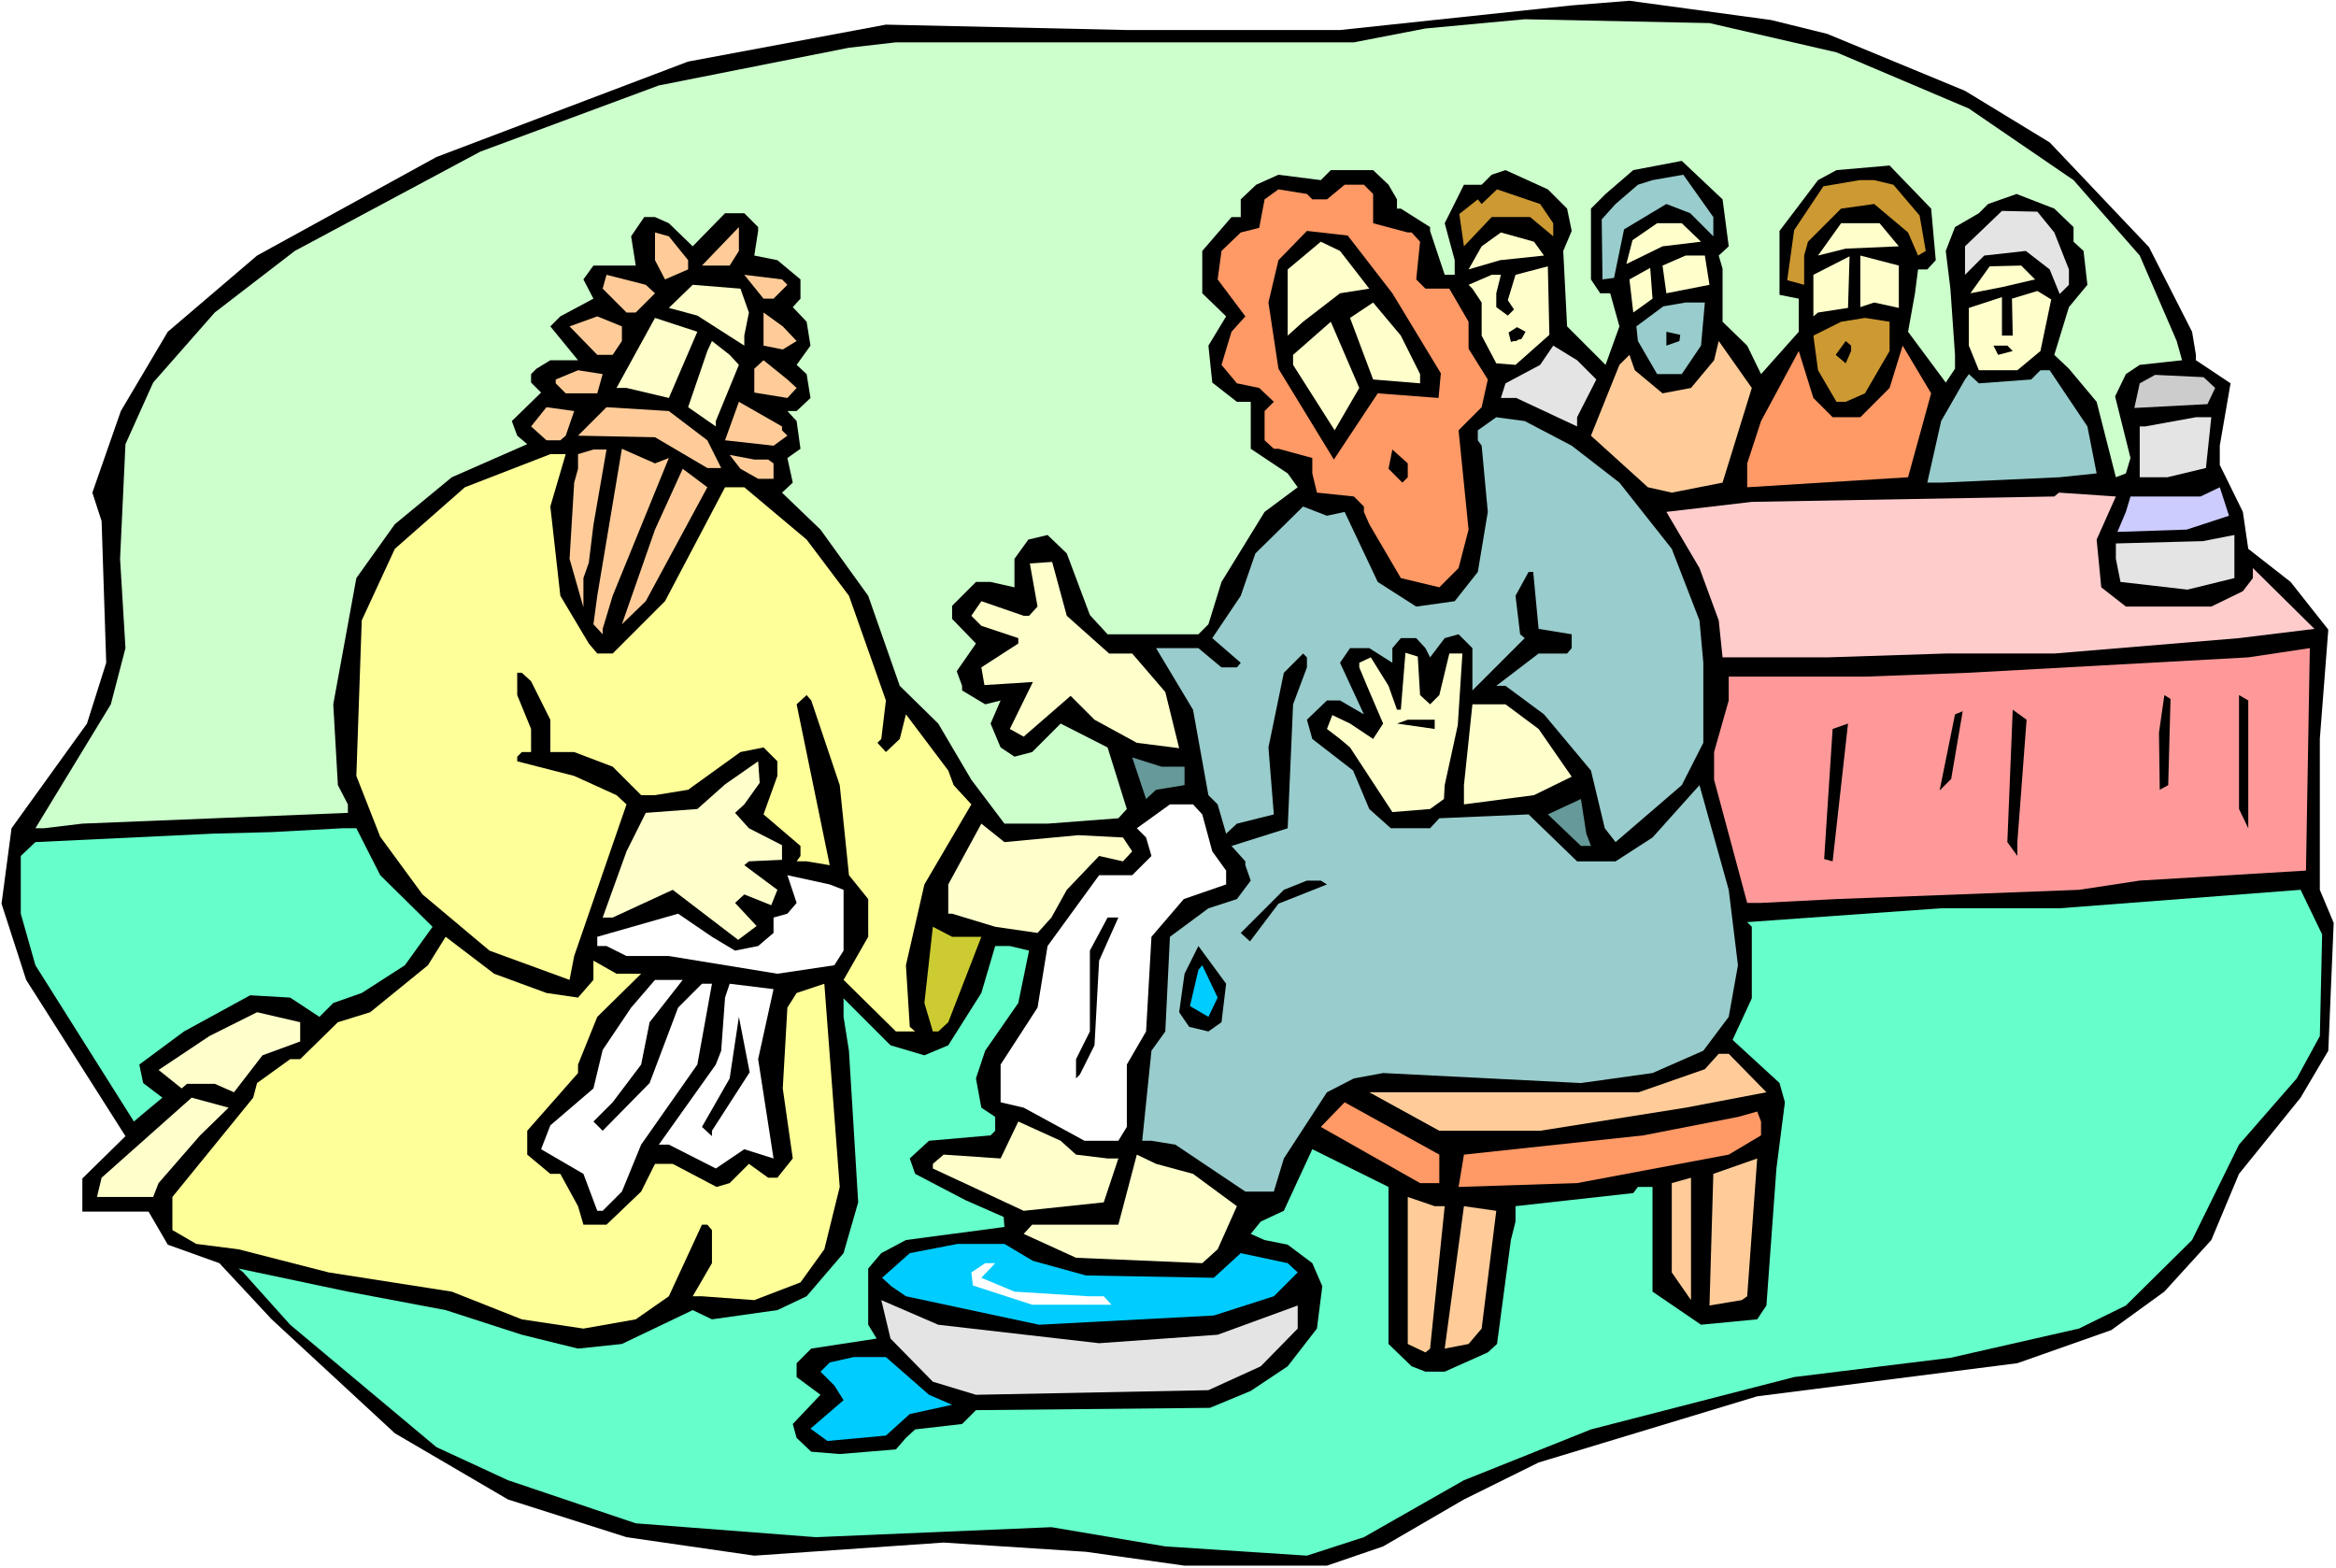 <?xml version="1.0" encoding="UTF-8" standalone="no"?>
<svg
   version="1.0"
   width="129.766mm"
   height="87.098mm"
   id="svg100"
   sodipodi:docname="Jesus Washing Feet 2.wmf"
   xmlns:inkscape="http://www.inkscape.org/namespaces/inkscape"
   xmlns:sodipodi="http://sodipodi.sourceforge.net/DTD/sodipodi-0.dtd"
   xmlns="http://www.w3.org/2000/svg"
   xmlns:svg="http://www.w3.org/2000/svg">
  <rect width="100%" height="100%" fill="#333333" stroke="none"/>
  <sodipodi:namedview
     id="namedview100"
     pagecolor="#ffffff"
     bordercolor="#000000"
     borderopacity="0.25"
     inkscape:showpageshadow="2"
     inkscape:pageopacity="0.0"
     inkscape:pagecheckerboard="0"
     inkscape:deskcolor="#d1d1d1"
     inkscape:document-units="mm" />
  <defs
     id="defs1">
    <pattern
       id="WMFhbasepattern"
       patternUnits="userSpaceOnUse"
       width="6"
       height="6"
       x="0"
       y="0" />
  </defs>
  <path
     style="fill:#ffffff;fill-opacity:1;fill-rule:evenodd;stroke:none"
     d="M 0,329.188 H 490.455 V 0 H 0 Z"
     id="path1" />
  <path
     style="fill:#000000;fill-opacity:1;fill-rule:evenodd;stroke:none"
     d="m 383.638,7.111 28.926,11.959 17.776,10.827 20.846,21.978 9.05,17.776 0.808,4.848 v 1.131 l 7.272,4.848 -2.262,13.09 v 4.04 l 4.848,9.858 1.131,7.757 8.888,6.949 7.918,10.019 -1.778,22.948 v 31.674 l 2.909,6.949 -1.131,26.826 -5.818,9.858 -12.928,15.999 -5.818,13.898 -9.858,10.827 -11.15,8.08 -19.715,6.949 -54.621,6.949 -45.894,13.898 -15.675,7.757 -16.968,9.858 -11.797,4.04 h -29.896 l -20.685,-2.909 -29.896,-1.939 -39.754,2.747 -26.826,-3.878 -24.886,-7.919 L 82.901,300.907 57.045,276.99 46.056,265.193 35.229,261.314 31.189,254.365 H 17.291 v -6.949 L 26.341,238.528 5.494,205.722 0.323,189.724 2.424,173.886 18.261,151.908 22.301,139.141 21.331,109.406 19.392,103.427 25.371,86.297 35.229,69.651 53.974,53.653 91.627,32.967 144.47,12.928 186.001,5.171 236.582,6.303 h 44.763 l 48.642,-5.171 12.12,-0.97 29.734,4.04 z"
     id="path2" />
  <path
     style="fill:#ccffcc;fill-opacity:1;fill-rule:evenodd;stroke:none"
     d="m 385.577,10.989 27.795,11.797 21.978,15.029 13.898,15.837 7.757,17.938 1.131,4.04 -8.888,0.97 -2.909,1.939 -2.262,4.687 3.232,12.928 -0.97,3.232 -2.101,0.808 -4.04,-15.837 -5.818,-6.949 -3.07,-2.909 3.07,-10.019 3.878,-4.687 -0.808,-7.111 -2.101,-1.939 v -3.07 l -4.04,-3.879 -7.918,-3.07 -5.979,2.101 -1.939,1.939 -5.01,2.909 -1.939,5.01 0.97,7.919 0.97,13.898 v 2.909 l -1.939,2.909 -7.918,-10.666 1.454,-8.08 0.646,-5.01 h 1.939 l 1.778,-1.939 -0.97,-10.827 -8.726,-9.05 -11.15,0.97 -3.878,2.101 -8.08,10.666 v 13.413 l 4.04,0.808 v 6.949 l -7.918,8.888 -2.909,-5.979 -5.171,-5.01 V 56.4 l -0.808,-2.747 2.101,-1.939 -1.293,-9.858 -8.565,-8.08 -10.181,1.939 -5.818,5.01 -3.07,3.07 V 58.662 l 1.939,2.909 h 2.101 l 1.939,6.949 -2.909,8.08 -8.08,-8.08 -0.808,-15.837 1.778,-4.202 -0.97,-4.687 -4.04,-4.04 -8.888,-4.04 -2.909,0.97 -2.101,2.101 h -3.717 l -4.04,8.08 2.101,7.757 v 3.07 h -2.101 l -3.07,-9.211 v -0.808 l -6.141,-3.879 h -0.808 v -1.939 l -1.778,-3.07 -3.232,-3.07 h -8.888 l -2.101,2.101 -8.888,-1.131 -4.686,2.101 -3.232,3.07 v 3.717 h -1.939 l -6.141,7.111 v 8.888 l 5.01,4.848 -3.717,6.141 0.808,7.757 5.171,4.04 h 2.909 v 9.858 l 7.757,5.171 2.101,2.909 -6.949,5.171 -9.05,14.706 -2.747,8.888 -2.101,2.101 h -19.069 l -3.717,-4.04 -4.848,-12.928 -4.04,-3.878 -4.04,0.97 -2.909,4.04 v 5.979 l -5.01,-1.131 h -3.07 l -5.01,5.01 v 2.747 l 5.01,5.171 -4.04,5.818 1.131,3.07 v 0.97 l 4.848,2.909 3.232,-0.808 -2.101,4.848 2.101,5.01 2.909,1.939 3.717,-0.97 5.979,-5.979 9.858,5.01 4.04,12.928 -1.778,1.939 -14.867,1.131 h -9.05 l -6.949,-9.211 -6.949,-11.797 -8.08,-7.919 -6.626,-18.908 -10.019,-13.898 -8.08,-7.757 2.262,-2.101 -1.131,-5.171 2.747,-1.939 -0.808,-5.818 -1.939,-2.101 h 1.939 l 2.909,-2.747 -0.808,-5.01 -2.101,-1.939 2.909,-4.04 -0.808,-5.01 -2.909,-3.07 1.616,-1.778 V 58.662 l -4.848,-4.04 -4.848,-0.97 0.808,-5.171 v -0.808 l -2.909,-2.909 h -4.04 l -6.787,6.949 -5.01,-4.848 -2.909,-1.293 h -2.262 l -2.747,4.04 0.97,6.141 h -8.888 l -2.101,2.909 2.101,4.04 -6.949,3.717 -2.101,2.101 5.818,7.111 h -5.818 l -2.909,1.778 -1.131,1.131 v 1.778 l 2.101,2.101 -6.141,5.979 1.131,3.07 2.101,1.778 -15.837,6.949 -11.958,9.858 -8.08,11.312 -4.848,26.503 0.97,16.968 2.101,4.04 v 1.778 l -55.752,2.262 -8.08,0.97 H 7.434 L 23.27,147.868 26.341,136.071 25.21,117.325 26.341,93.246 32.158,80.317 45.086,65.611 61.893,52.683 100.838,31.836 138.329,17.938 178.245,10.019 188.102,8.888 h 96.152 l 15.029,-2.909 20.846,-1.939 38.784,0.808 z"
     id="path3" />
  <path
     style="fill:#99cccc;fill-opacity:1;fill-rule:evenodd;stroke:none"
     d="m 359.721,45.572 v 4.04 l -4.848,-4.848 -5.01,-1.939 -8.888,5.333 -2.101,10.181 -2.424,0.323 -0.162,-12.605 2.909,-3.232 4.686,-4.04 3.07,-0.97 6.464,-1.131 z"
     id="path4" />
  <path
     style="fill:#cc9932;fill-opacity:1;fill-rule:evenodd;stroke:none"
     d="m 403.03,45.249 1.293,7.434 -1.616,0.97 -2.101,-4.848 -7.11,-5.979 -6.949,0.97 -6.949,6.949 -0.808,2.909 v 6.141 l -3.555,-0.97 1.454,-10.504 6.141,-9.211 7.595,-1.293 h 3.07 l 4.04,0.97 z"
     id="path5" />
  <path
     style="fill:#ff9966;fill-opacity:1;fill-rule:evenodd;stroke:none"
     d="m 288.294,40.724 v 6.141 l 7.272,1.939 h 0.808 l 1.778,1.939 -0.808,7.919 1.939,1.939 h 5.01 l 4.04,6.949 v 5.656 l 4.04,6.464 -1.293,5.818 -4.848,4.848 2.101,20.847 -2.101,8.08 -4.04,4.04 -8.08,-1.939 -6.626,-11.312 -1.131,-2.586 v -1.131 l -2.101,-2.101 -7.757,-0.808 -0.97,-4.04 v -3.232 l -7.11,-1.939 h -0.97 l -1.939,-1.778 v -6.141 l 1.939,-1.939 -3.07,-2.909 -4.686,-0.97 -3.232,-3.879 2.101,-6.949 2.909,-3.232 -5.818,-7.757 0.808,-5.979 4.04,-3.879 3.878,-0.97 1.131,-5.979 2.909,-2.101 5.979,0.97 1.131,1.131 h 3.07 l 3.717,-3.07 h 4.04 z"
     id="path6" />
  <path
     style="fill:#cc9932;fill-opacity:1;fill-rule:evenodd;stroke:none"
     d="m 326.108,46.865 v 2.747 l -4.848,-4.04 h -8.08 l -5.818,6.141 -0.97,-6.787 3.878,-3.07 0.808,0.97 3.232,-3.07 9.05,3.07 z"
     id="path7" />
  <path
     style="fill:#e4e4e4;fill-opacity:1;fill-rule:evenodd;stroke:none"
     d="m 431.31,48.805 3.07,7.757 v 3.232 l -1.939,1.939 -2.101,-5.171 -5.01,-3.879 -8.726,0.97 -4.04,4.04 v -5.979 l 7.757,-7.434 7.434,0.162 z"
     id="path8" />
  <path
     style="fill:#ffffcc;fill-opacity:1;fill-rule:evenodd;stroke:none"
     d="m 357.136,50.744 -8.08,0.97 -7.595,3.717 1.293,-5.01 5.171,-3.555 h 5.171 z"
     id="path9" />
  <path
     style="fill:#ffffcc;fill-opacity:1;fill-rule:evenodd;stroke:none"
     d="m 398.667,51.713 -11.15,0.485 -5.818,1.454 4.848,-6.787 h 8.08 z"
     id="path10" />
  <path
     style="fill:#ffcc99;fill-opacity:1;fill-rule:evenodd;stroke:none"
     d="m 153.197,55.754 h -5.818 l 7.757,-8.08 v 5.01 z"
     id="path11" />
  <path
     style="fill:#ffcc99;fill-opacity:1;fill-rule:evenodd;stroke:none"
     d="m 144.47,54.622 v 1.939 l -4.848,2.101 -2.101,-4.04 v -5.818 l 2.909,0.808 z"
     id="path12" />
  <path
     style="fill:#000000;fill-opacity:1;fill-rule:evenodd;stroke:none"
     d="m 292.334,61.571 10.181,16.807 -0.485,5.171 -12.766,-0.97 -9.211,13.898 -11.635,-19.069 -2.101,-13.898 2.101,-8.888 5.979,-6.141 8.565,0.97 z"
     id="path13" />
  <path
     style="fill:#ffffcc;fill-opacity:1;fill-rule:evenodd;stroke:none"
     d="m 324.169,53.653 -9.211,0.97 -6.626,1.939 2.747,-4.848 4.04,-2.909 6.949,1.939 z"
     id="path14" />
  <path
     style="fill:#ffffcc;fill-opacity:1;fill-rule:evenodd;stroke:none"
     d="m 287.486,60.602 -6.141,0.97 -7.757,5.979 -3.232,2.909 V 56.562 l 6.949,-5.818 4.04,1.939 z"
     id="path15" />
  <path
     style="fill:#ffffcc;fill-opacity:1;fill-rule:evenodd;stroke:none"
     d="m 358.913,59.794 -9.05,1.778 -0.808,-5.818 4.848,-2.101 h 4.04 z"
     id="path16" />
  <path
     style="fill:#ffffcc;fill-opacity:1;fill-rule:evenodd;stroke:none"
     d="m 398.667,64.642 -5.171,-1.131 -2.909,0.97 V 53.653 l 8.08,2.101 z"
     id="path17" />
  <path
     style="fill:#ffffcc;fill-opacity:1;fill-rule:evenodd;stroke:none"
     d="m 381.699,65.611 -0.97,0.808 v -8.727 l 7.595,-3.879 -0.323,10.827 z"
     id="path18" />
  <path
     style="fill:#ffffcc;fill-opacity:1;fill-rule:evenodd;stroke:none"
     d="m 427.27,58.662 -6.949,1.616 -6.626,1.293 4.04,-5.656 6.626,-0.162 z"
     id="path19" />
  <path
     style="fill:#ffffcc;fill-opacity:1;fill-rule:evenodd;stroke:none"
     d="m 342.915,65.611 -0.808,-6.949 4.363,-2.424 0.485,6.464 z"
     id="path20" />
  <path
     style="fill:#ffcc99;fill-opacity:1;fill-rule:evenodd;stroke:none"
     d="m 137.521,61.571 -4.04,4.04 h -1.939 l -5.01,-5.01 0.808,-2.909 8.242,2.101 z"
     id="path21" />
  <path
     style="fill:#ffcc99;fill-opacity:1;fill-rule:evenodd;stroke:none"
     d="m 165.317,59.794 -2.909,2.909 h -2.101 l -4.04,-5.01 7.918,0.97 z"
     id="path22" />
  <path
     style="fill:#ffffcc;fill-opacity:1;fill-rule:evenodd;stroke:none"
     d="m 314.15,61.571 v 2.909 l 2.424,1.778 1.293,-1.293 -1.293,-1.939 1.616,-5.333 6.787,-1.778 0.323,14.383 -7.11,6.303 -4.04,-0.323 -3.07,-5.818 v -6.949 l -1.939,-2.909 -0.808,-0.808 4.848,-2.101 h 1.939 z"
     id="path23" />
  <path
     style="fill:#ffffcc;fill-opacity:1;fill-rule:evenodd;stroke:none"
     d="m 157.237,65.611 -0.97,4.848 v 2.101 l -9.858,-6.303 -5.979,-1.616 5.01,-4.848 10.019,0.808 z"
     id="path24" />
  <path
     style="fill:#ffffcc;fill-opacity:1;fill-rule:evenodd;stroke:none"
     d="m 428.401,73.692 -4.848,4.04 h -8.08 l -2.101,-5.171 v -7.919 l 6.949,-2.262 v 5.656 2.424 h 2.262 l -0.162,-7.757 5.333,-1.616 2.909,1.778 z"
     id="path25" />
  <path
     style="fill:#ffffcc;fill-opacity:1;fill-rule:evenodd;stroke:none"
     d="m 298.152,78.54 v 1.939 l -9.858,-0.808 -4.848,-12.928 4.848,-3.232 5.818,6.949 z"
     id="path26" />
  <path
     style="fill:#99cccc;fill-opacity:1;fill-rule:evenodd;stroke:none"
     d="m 357.136,72.56 -4.04,5.979 h -5.171 l -4.04,-6.949 -0.323,-3.07 5.656,-4.202 4.686,-0.808 h 4.04 z"
     id="path27" />
  <path
     style="fill:#ffcc99;fill-opacity:1;fill-rule:evenodd;stroke:none"
     d="m 167.256,71.591 -2.909,1.778 -4.04,-0.808 v -6.949 l 4.04,2.909 z"
     id="path28" />
  <path
     style="fill:#ffcc99;fill-opacity:1;fill-rule:evenodd;stroke:none"
     d="m 130.573,71.591 -1.939,2.909 h -3.232 l -5.818,-5.979 5.818,-2.101 5.171,2.101 z"
     id="path29" />
  <path
     style="fill:#ffffcc;fill-opacity:1;fill-rule:evenodd;stroke:none"
     d="m 140.43,83.549 -8.888,-2.101 h -2.101 l 8.08,-14.706 8.888,2.909 z"
     id="path30" />
  <path
     style="fill:#cc9932;fill-opacity:1;fill-rule:evenodd;stroke:none"
     d="m 396.728,73.692 -5.171,8.888 -4.04,1.778 h -1.939 l -3.878,-6.626 -0.97,-7.272 5.818,-2.909 5.01,-0.808 5.171,0.808 z"
     id="path31" />
  <path
     style="fill:#ffffcc;fill-opacity:1;fill-rule:evenodd;stroke:none"
     d="m 280.214,90.337 -8.726,-13.736 v -2.101 l 7.918,-6.949 5.979,13.898 z"
     id="path32" />
  <path
     style="fill:#000000;fill-opacity:1;fill-rule:evenodd;stroke:none"
     d="m 352.611,71.591 -2.747,0.97 v -2.909 l 2.909,0.646 z"
     id="path33" />
  <path
     style="fill:#ffffcc;fill-opacity:1;fill-rule:evenodd;stroke:none"
     d="m 155.136,76.6 -4.848,11.797 v 1.131 l -5.818,-4.04 4.04,-11.797 0.97,-2.101 3.717,2.909 z"
     id="path34" />
  <path
     style="fill:#ffcc99;fill-opacity:1;fill-rule:evenodd;stroke:none"
     d="m 361.66,101.326 -10.666,2.101 -5.01,-1.131 -11.958,-10.828 5.979,-14.868 2.101,-2.101 1.131,3.232 5.818,4.848 5.979,-1.131 4.848,-5.818 0.97,-4.04 6.949,9.858 z"
     id="path35" />
  <path
     style="fill:#000000;fill-opacity:1;fill-rule:evenodd;stroke:none"
     d="m 388.648,73.692 -1.131,2.586 -2.101,-1.778 2.101,-2.909 1.131,0.97 z"
     id="path36" />
  <path
     style="fill:#e4e4e4;fill-opacity:1;fill-rule:evenodd;stroke:none"
     d="m 335.158,79.671 -4.04,7.919 v 1.939 l -12.766,-5.979 h -3.232 l 0.97,-3.07 7.272,-3.879 2.747,-4.04 5.01,3.07 z"
     id="path37" />
  <path
     style="fill:#ff9966;fill-opacity:1;fill-rule:evenodd;stroke:none"
     d="m 400.606,100.195 -33.774,2.101 v -5.01 l 2.909,-8.888 7.918,-14.706 3.07,9.858 4.04,4.04 h 5.818 l 6.141,-6.141 2.747,-8.888 5.979,10.019 z"
     id="path38" />
  <path
     style="fill:#000000;fill-opacity:1;fill-rule:evenodd;stroke:none"
     d="m 422.584,73.692 -3.07,0.808 -0.97,-1.939 h 2.909 z"
     id="path39" />
  <path
     style="fill:#ffcc99;fill-opacity:1;fill-rule:evenodd;stroke:none"
     d="m 167.256,81.449 -1.939,2.101 -6.949,-1.131 v -5.01 l 1.939,-1.778 5.01,4.04 z"
     id="path40" />
  <path
     style="fill:#ffcc99;fill-opacity:1;fill-rule:evenodd;stroke:none"
     d="m 125.401,82.58 h -6.626 l -2.101,-2.101 v -0.808 l 4.686,-1.939 5.171,0.808 z"
     id="path41" />
  <path
     style="fill:#99cccc;fill-opacity:1;fill-rule:evenodd;stroke:none"
     d="m 438.259,89.529 1.939,9.858 -7.757,0.808 -24.886,1.131 h -2.909 l 2.909,-12.928 5.01,-8.727 0.808,-1.131 2.101,1.939 10.989,-0.808 1.939,-1.939 h 1.939 z"
     id="path42" />
  <path
     style="fill:#cccccc;fill-opacity:1;fill-rule:evenodd;stroke:none"
     d="m 465.084,81.449 -1.616,3.394 -15.352,0.808 1.131,-5.171 3.232,-1.778 10.181,0.485 z"
     id="path43" />
  <path
     style="fill:#ffcc99;fill-opacity:1;fill-rule:evenodd;stroke:none"
     d="m 164.185,90.337 1.131,1.131 -2.909,2.101 -10.181,-1.131 2.909,-8.08 9.05,5.171 z"
     id="path44" />
  <path
     style="fill:#ffcc99;fill-opacity:1;fill-rule:evenodd;stroke:none"
     d="m 118.776,91.468 -1.131,0.97 h -2.909 l -3.232,-2.909 3.232,-4.04 5.818,0.808 z"
     id="path45" />
  <path
     style="fill:#ffcc99;fill-opacity:1;fill-rule:evenodd;stroke:none"
     d="m 148.51,92.438 2.909,5.818 h -2.909 l -10.989,-6.464 -16.16,-0.323 5.979,-5.979 13.09,0.808 z"
     id="path46" />
  <path
     style="fill:#99cccc;fill-opacity:1;fill-rule:evenodd;stroke:none"
     d="m 329.987,93.569 10.019,7.757 10.989,13.898 5.818,15.029 0.808,8.888 v 16.807 l -4.525,8.888 -13.898,11.959 -2.262,-2.909 -2.909,-12.12 -9.858,-11.797 -8.08,-5.979 h -1.939 l 8.888,-6.787 h 5.979 l 0.97,-1.131 v -2.909 l -6.949,-1.131 -1.131,-11.959 h -0.97 l -2.747,5.01 0.97,8.08 0.97,0.808 -10.989,10.989 v -8.888 l -2.909,-2.909 -2.909,0.808 -3.07,4.04 -0.97,-1.939 -1.939,-2.101 h -3.232 l -1.778,2.101 v 3.07 l -4.848,-3.07 h -4.04 l -2.101,3.07 5.01,10.828 -5.01,-2.909 h -2.747 l -4.202,4.04 1.131,4.04 8.565,6.626 3.394,8.08 4.525,4.04 h 8.242 l 1.939,-2.101 18.746,-0.808 10.181,9.858 h 8.08 l 7.757,-5.01 9.858,-10.989 6.141,21.978 1.939,15.837 -1.939,10.828 -5.333,7.111 -10.666,4.687 -15.029,2.101 -41.531,-2.101 -6.141,1.131 -5.656,2.909 -9.05,13.898 -2.101,6.949 h -5.979 l -14.706,-9.858 -5.01,-0.808 h -1.939 l 1.939,-18.908 2.909,-4.04 0.97,-19.877 8.08,-5.979 5.979,-1.939 2.909,-3.879 -1.131,-3.232 v -0.808 l -2.909,-3.232 11.797,-3.717 1.131,-26.018 2.909,-7.757 v -2.101 l -0.808,-0.808 -4.04,4.04 -3.232,15.676 1.131,14.06 -7.757,1.939 -2.262,2.101 -1.778,-6.141 -1.939,-1.939 -3.232,-17.938 -7.757,-12.928 h 8.888 l 4.848,4.04 h 3.232 l 0.808,-0.97 -5.979,-5.171 5.979,-8.888 3.07,-8.888 10.019,-9.858 5.01,1.939 3.717,-0.808 6.949,14.706 8.08,5.171 8.08,-1.131 4.848,-6.141 2.101,-12.605 -1.293,-13.898 -0.808,-1.131 v -2.101 l 3.878,-2.747 5.979,0.808 z"
     id="path47" />
  <path
     style="fill:#e4e4e4;fill-opacity:1;fill-rule:evenodd;stroke:none"
     d="m 463.145,98.255 -8.08,1.939 h -5.818 V 89.529 h 1.131 l 10.666,-1.939 h 3.232 z"
     id="path48" />
  <path
     style="fill:#ffcc99;fill-opacity:1;fill-rule:evenodd;stroke:none"
     d="m 124.593,110.214 -0.97,7.919 -1.131,3.232 v 6.141 l -2.909,-10.181 0.97,-15.999 0.808,-2.909 v -3.07 l 3.232,-0.97 h 2.747 z"
     id="path49" />
  <path
     style="fill:#ffcc99;fill-opacity:1;fill-rule:evenodd;stroke:none"
     d="m 140.43,96.155 -11.797,28.927 -2.101,6.949 v 1.131 l -1.939,-2.101 0.808,-5.979 5.171,-30.866 6.949,3.07 z"
     id="path50" />
  <path
     style="fill:#000000;fill-opacity:1;fill-rule:evenodd;stroke:none"
     d="m 295.566,100.195 -1.131,1.131 -2.909,-2.909 0.808,-4.04 3.232,2.909 z"
     id="path51" />
  <path
     style="fill:#ffff99;fill-opacity:1;fill-rule:evenodd;stroke:none"
     d="m 115.544,106.336 2.101,18.746 5.979,10.019 1.778,2.101 h 3.232 l 10.989,-10.989 12.605,-23.917 h 4.04 l 13.09,10.989 8.888,11.797 7.757,21.978 -0.97,8.08 -0.808,0.808 1.778,1.939 2.909,-2.747 1.293,-5.171 8.888,11.797 1.131,3.07 3.717,4.04 -9.858,16.807 -3.878,16.968 0.808,12.928 1.131,0.97 h -4.04 l -10.989,-10.827 5.171,-9.05 v -7.919 l -4.04,-5.01 -1.939,-18.908 -5.979,-17.776 -0.97,-1.131 -2.101,1.939 6.949,33.775 -4.848,-0.808 h -2.101 l 0.808,-1.131 v -2.101 l -7.757,-6.626 2.909,-8.08 v -3.07 l -2.909,-2.909 -4.848,0.97 -10.989,7.919 -6.949,1.131 h -2.909 l -5.979,-5.979 -8.08,-3.07 h -5.01 v -6.787 l -4.04,-8.08 -1.939,-1.778 h -0.97 v 4.687 l 2.909,7.111 v 4.848 h -1.939 l -0.97,0.97 v 0.97 l 11.958,3.07 8.888,4.04 2.101,1.939 -10.989,31.836 -0.97,5.01 -16.806,-6.141 -14.059,-11.797 -8.888,-12.12 -5.01,-12.767 1.131,-32.644 6.949,-15.029 14.706,-12.928 17.938,-6.949 h 3.232 z"
     id="path52" />
  <path
     style="fill:#ffcc99;fill-opacity:1;fill-rule:evenodd;stroke:none"
     d="m 161.277,96.478 1.131,0.808 v 3.232 h -3.232 l -3.717,-2.101 -2.262,-2.909 5.171,0.97 z"
     id="path53" />
  <path
     style="fill:#ffcc99;fill-opacity:1;fill-rule:evenodd;stroke:none"
     d="m 135.582,126.213 -5.01,4.848 6.949,-19.877 5.818,-12.767 5.171,3.879 z"
     id="path54" />
  <path
     style="fill:#ccccff;fill-opacity:1;fill-rule:evenodd;stroke:none"
     d="m 459.105,111.184 -14.544,0.485 1.778,-4.202 0.97,-3.232 h 14.706 l 4.04,-1.939 1.939,5.979 z"
     id="path55" />
  <path
     style="fill:#ffcccc;fill-opacity:1;fill-rule:evenodd;stroke:none"
     d="m 440.198,113.285 0.97,10.019 5.171,4.04 h 17.938 l 6.626,-3.232 2.101,-2.747 v -2.101 l 12.928,12.767 -15.837,1.939 -38.784,3.232 h -22.786 l -24.886,0.808 h -21.978 l -0.808,-7.757 -4.04,-10.989 -6.949,-11.797 17.938,-2.101 63.509,-1.131 0.97,-0.808 11.958,0.808 z"
     id="path56" />
  <path
     style="fill:#e4e4e4;fill-opacity:1;fill-rule:evenodd;stroke:none"
     d="m 459.267,123.789 -14.059,-1.616 -0.97,-4.848 v -3.232 l 18.261,-0.485 6.626,-1.293 v 9.05 z"
     id="path57" />
  <path
     style="fill:#ffffcc;fill-opacity:1;fill-rule:evenodd;stroke:none"
     d="m 223.977,129.284 8.888,7.919 h 4.848 l 6.949,8.08 2.909,11.797 -8.888,-1.131 -8.888,-4.848 -5.01,-5.01 -9.858,8.565 -2.909,-1.616 4.848,-9.858 -10.181,0.646 -0.646,-3.717 7.757,-5.01 v -1.131 l -7.757,-2.586 -2.101,-2.101 2.101,-3.07 8.888,3.07 h 1.131 l 1.778,-1.939 -1.616,-9.05 4.686,-0.323 z"
     id="path58" />
  <path
     style="fill:#ff9999;fill-opacity:1;fill-rule:evenodd;stroke:none"
     d="m 449.247,184.875 -12.766,1.939 -50.904,1.939 -15.837,0.808 h -2.909 l -6.949,-25.857 v -5.818 l 3.07,-10.827 v -5.01 h 28.765 l 21.654,-0.808 58.661,-3.232 12.928,-1.939 -0.808,46.704 z"
     id="path59" />
  <path
     style="fill:#ffffcc;fill-opacity:1;fill-rule:evenodd;stroke:none"
     d="m 298.152,145.929 2.101,1.939 1.939,-1.939 2.101,-8.727 h 2.747 l -0.97,15.029 -2.747,12.605 -0.162,2.909 -2.909,2.101 -7.918,0.646 -8.888,-13.575 -2.101,-1.778 -2.747,-2.101 1.131,-2.909 3.717,1.778 4.848,3.232 2.101,-3.232 -3.394,-7.919 -1.616,-3.879 v -0.97 l 2.424,-1.131 3.717,5.979 1.778,5.01 h 0.808 l 0.97,-11.959 2.586,0.808 z"
     id="path60" />
  <path
     style="fill:#000000;fill-opacity:1;fill-rule:evenodd;stroke:none"
     d="m 455.227,164.836 -1.778,0.97 -0.162,-11.959 1.131,-7.919 1.293,0.808 z"
     id="path61" />
  <path
     style="fill:#000000;fill-opacity:1;fill-rule:evenodd;stroke:none"
     d="m 472.033,173.886 -1.939,-4.04 v -23.917 l 1.939,1.131 z"
     id="path62" />
  <path
     style="fill:#ffffcc;fill-opacity:1;fill-rule:evenodd;stroke:none"
     d="m 323.038,153.039 6.949,10.019 -7.918,3.879 -14.706,1.939 v -4.04 l 1.778,-16.968 h 6.949 z"
     id="path63" />
  <path
     style="fill:#000000;fill-opacity:1;fill-rule:evenodd;stroke:none"
     d="m 423.553,176.795 v 2.909 l -2.101,-2.909 1.131,-27.796 2.909,2.101 z"
     id="path64" />
  <path
     style="fill:#000000;fill-opacity:1;fill-rule:evenodd;stroke:none"
     d="m 409.656,163.544 -2.424,2.424 3.232,-15.999 1.616,-0.646 z"
     id="path65" />
  <path
     style="fill:#000000;fill-opacity:1;fill-rule:evenodd;stroke:none"
     d="m 301.222,153.039 -7.918,-1.131 2.262,-0.808 h 5.656 z"
     id="path66" />
  <path
     style="fill:#000000;fill-opacity:1;fill-rule:evenodd;stroke:none"
     d="m 384.769,153.039 3.232,-1.131 -3.232,28.927 -1.778,-0.485 z"
     id="path67" />
  <path
     style="fill:#669999;fill-opacity:1;fill-rule:evenodd;stroke:none"
     d="m 248.702,160.958 v 3.878 l -5.979,0.97 -2.101,1.939 -2.909,-8.727 6.141,1.939 z"
     id="path68" />
  <path
     style="fill:#ffffcc;fill-opacity:1;fill-rule:evenodd;stroke:none"
     d="m 156.267,168.877 -1.939,1.778 2.909,3.232 6.949,3.555 v 3.07 l -6.949,0.323 -0.97,0.808 6.949,5.171 -1.293,3.232 -5.656,-2.262 -1.939,1.778 4.525,4.848 -3.878,2.909 -13.736,-10.504 -12.605,5.818 h -2.101 l 5.01,-13.898 4.04,-8.08 10.827,-0.808 5.818,-5.171 6.949,-4.848 0.323,4.525 z"
     id="path69" />
  <path
     style="fill:#669999;fill-opacity:1;fill-rule:evenodd;stroke:none"
     d="m 334.027,177.603 h -2.101 l -6.949,-6.626 6.949,-3.232 1.131,7.272 z"
     id="path70" />
  <path
     style="fill:#ffffff;fill-opacity:1;fill-rule:evenodd;stroke:none"
     d="m 252.419,170.977 2.101,7.757 2.909,4.04 v 2.909 l -8.888,3.07 -6.787,7.919 -1.131,19.877 -4.04,6.949 v 13.09 l -1.778,2.909 h -7.11 l -12.766,-6.949 -4.848,-1.131 v -7.919 l 7.757,-11.959 2.101,-12.928 10.827,-14.868 h 6.949 l 4.04,-4.04 -1.131,-3.878 -1.939,-1.939 6.949,-5.01 h 4.848 z"
     id="path71" />
  <path
     style="fill:#ffffcc;fill-opacity:1;fill-rule:evenodd;stroke:none"
     d="m 226.401,175.341 9.373,0.485 1.939,2.909 -1.939,2.101 -5.01,-1.131 -6.787,7.111 -3.232,5.818 -2.909,3.232 -8.888,-1.293 -9.05,-2.747 h -0.808 v -6.141 l 6.949,-12.767 4.848,3.878 z"
     id="path72" />
  <path
     style="fill:#66ffcc;fill-opacity:1;fill-rule:evenodd;stroke:none"
     d="m 79.83,183.744 10.989,10.828 -5.818,8.08 -9.05,5.818 -5.979,2.101 -2.909,2.909 -6.141,-4.04 -8.403,-0.485 -13.898,7.595 -9.373,6.949 0.808,3.878 4.04,3.07 -4.848,4.04 -1.131,0.97 L 7.434,202.652 4.363,191.824 v -12.12 l 3.07,-2.909 37.33,-1.778 12.282,-0.323 14.867,-0.808 h 2.909 z"
     id="path73" />
  <path
     style="fill:#ffffff;fill-opacity:1;fill-rule:evenodd;stroke:none"
     d="m 177.113,186.815 v 12.767 l -1.939,3.07 -11.958,1.778 -22.786,-3.717 h -8.888 l -4.202,-2.101 h -1.939 v -1.939 l 16.968,-4.848 7.11,4.848 4.848,2.909 4.848,-0.97 3.232,-2.747 v -3.232 l 2.909,-0.808 1.939,-2.262 -1.939,-5.818 8.888,1.939 z"
     id="path74" />
  <path
     style="fill:#000000;fill-opacity:1;fill-rule:evenodd;stroke:none"
     d="m 278.598,185.683 -10.181,4.04 -5.979,7.919 -1.939,-1.778 9.05,-9.05 4.848,-1.939 h 2.909 z"
     id="path75" />
  <path
     style="fill:#66ffcc;fill-opacity:1;fill-rule:evenodd;stroke:none"
     d="m 487.062,217.519 -4.848,8.888 -12.12,13.898 -9.858,20.039 -13.898,13.736 -9.858,4.848 -26.987,6.141 -32.805,4.04 -42.662,10.989 -26.664,10.666 -21.008,11.959 -11.958,3.878 -29.734,-1.939 -23.917,-4.04 -49.45,2.101 -37.814,-2.909 -26.826,-9.05 -15.029,-6.949 -30.704,-25.695 -9.858,-10.989 -0.97,-0.808 22.947,4.848 20.523,3.879 15.998,5.171 11.797,2.909 9.211,-0.97 14.867,-7.111 4.04,1.939 13.736,-1.939 6.141,-2.909 7.757,-9.05 3.07,-10.666 -1.939,-31.836 -1.131,-7.111 v -3.879 l 9.858,9.858 7.11,2.101 5.01,-2.101 6.949,-10.989 2.909,-9.858 h 3.07 l 4.04,0.97 -2.262,10.989 -6.949,10.019 -1.939,5.818 1.131,6.141 2.909,1.939 v 2.909 l -0.97,0.97 -12.928,1.131 -4.04,3.717 1.131,3.232 10.504,5.495 8.08,3.555 0.162,2.101 -20.685,2.747 -5.171,2.747 -2.747,3.232 v 11.797 l 1.778,2.909 -13.736,2.101 -3.07,3.07 v 2.909 l 5.01,3.717 -5.818,6.141 0.808,2.909 3.07,2.909 5.979,0.485 11.797,-0.97 2.101,-2.424 1.939,-1.778 9.858,-1.131 2.909,-2.909 49.126,-0.485 8.565,-3.555 7.757,-5.171 6.141,-7.919 1.131,-8.888 -2.101,-4.848 -5.171,-3.879 -4.848,-0.97 -2.909,-1.293 2.101,-2.586 4.848,-2.262 5.979,-12.928 15.998,7.919 v 32.967 l 4.848,4.687 2.909,1.131 h 4.04 l 9.05,-4.04 1.939,-1.778 2.909,-21.817 0.97,-3.879 v -3.232 l 24.725,-2.747 0.97,-1.293 h 3.07 v 21.978 l 10.181,6.949 11.797,-1.131 1.939,-2.909 2.101,-28.766 1.778,-13.898 -1.131,-4.04 -9.858,-9.05 4.04,-8.727 v -15.029 l -0.97,-0.97 40.723,-2.909 h 24.886 l 50.581,-3.878 4.525,9.373 z"
     id="path76" />
  <path
     style="fill:#000000;fill-opacity:1;fill-rule:evenodd;stroke:none"
     d="m 230.765,201.682 -0.97,17.776 -3.07,6.141 -0.808,0.808 v -4.04 l 2.909,-5.818 v -16.968 l 3.717,-6.949 h 2.262 z"
     id="path77" />
  <path
     style="fill:#cccc32;fill-opacity:1;fill-rule:evenodd;stroke:none"
     d="m 206.04,196.673 -6.949,17.938 -2.101,1.939 h -1.131 l -1.778,-5.979 1.778,-15.999 4.04,2.101 z"
     id="path78" />
  <path
     style="fill:#ffff99;fill-opacity:1;fill-rule:evenodd;stroke:none"
     d="m 114.736,208.47 6.626,0.97 3.232,-3.717 v -4.04 l 4.848,2.747 h 5.171 l -9.211,9.05 -4.04,10.019 v 1.778 l -10.666,12.12 v 5.01 l 4.848,4.04 h 2.101 l 3.717,6.787 1.131,3.878 h 4.848 l 7.272,-6.949 2.909,-5.818 h 3.717 l 9.211,4.848 2.747,-0.808 4.04,-4.04 4.04,2.909 h 1.939 l 3.232,-4.04 -2.101,-14.706 0.97,-16.968 1.939,-3.07 5.818,-1.939 3.232,42.664 -3.232,13.09 -5.01,6.949 -9.696,3.717 -10.989,-0.808 h -1.939 l 4.04,-6.949 v -6.949 l -0.97,-1.131 h -1.131 l -6.949,15.029 -6.949,4.848 -10.989,1.939 -12.928,-1.939 -14.706,-5.818 -25.856,-4.04 -18.907,-4.848 -8.888,-1.131 -5.01,-2.909 v -6.949 l 16.968,-20.847 0.808,-3.07 6.949,-5.01 h 2.101 l 7.918,-7.757 6.787,-2.101 12.12,-9.858 3.717,-5.979 10.181,7.757 z"
     id="path79" />
  <path
     style="fill:#000000;fill-opacity:1;fill-rule:evenodd;stroke:none"
     d="m 256.459,214.611 -2.747,1.939 -4.04,-0.97 -2.101,-3.07 1.131,-8.08 2.909,-5.818 5.818,7.919 z"
     id="path80" />
  <path
     style="fill:#00ccff;fill-opacity:1;fill-rule:evenodd;stroke:none"
     d="m 253.712,213.479 -3.878,-2.262 1.778,-7.595 0.808,-0.97 3.232,6.787 z"
     id="path81" />
  <path
     style="fill:#ffffff;fill-opacity:1;fill-rule:evenodd;stroke:none"
     d="m 136.39,214.611 -1.778,8.888 -5.979,7.919 -4.04,4.04 1.939,1.939 9.858,-10.019 5.979,-15.837 5.01,-5.01 h 2.101 l -3.07,16.968 -11.797,16.807 -4.04,9.858 -4.04,4.04 h -1.131 l -2.909,-7.757 -8.888,-5.171 1.939,-5.01 9.05,-7.757 1.939,-8.08 5.979,-8.888 5.01,-5.818 h 5.818 z"
     id="path82" />
  <path
     style="fill:#ffffff;fill-opacity:1;fill-rule:evenodd;stroke:none"
     d="m 159.176,222.368 3.232,20.847 -6.141,-1.939 -5.979,4.04 -9.858,-5.01 h -2.101 l 11.958,-16.807 1.131,-2.909 0.808,-11.151 0.97,-2.909 9.211,1.131 z"
     id="path83" />
  <path
     style="fill:#ffffcc;fill-opacity:1;fill-rule:evenodd;stroke:none"
     d="m 63.024,218.651 -7.918,2.909 -5.979,7.757 -4.04,-1.778 h -5.818 l -1.131,0.97 -4.848,-3.879 10.666,-7.111 10.019,-5.01 9.05,2.101 z"
     id="path84" />
  <path
     style="fill:#000000;fill-opacity:1;fill-rule:evenodd;stroke:none"
     d="m 149.48,237.397 v 1.131 l -2.101,-1.939 5.818,-10.181 1.939,-12.928 2.262,11.636 z"
     id="path85" />
  <path
     style="fill:#ffcc99;fill-opacity:1;fill-rule:evenodd;stroke:none"
     d="m 370.872,229.317 -16.968,3.232 -30.542,4.848 h -21.17 l -14.706,-8.08 h 56.56 l 13.898,-4.848 2.909,-3.232 h 2.101 z"
     id="path86" />
  <path
     style="fill:#ffffcc;fill-opacity:1;fill-rule:evenodd;stroke:none"
     d="m 42.016,238.366 -8.726,10.019 -1.131,2.909 H 20.362 l 0.97,-4.04 18.907,-16.807 7.757,2.101 z"
     id="path87" />
  <path
     style="fill:#ff9966;fill-opacity:1;fill-rule:evenodd;stroke:none"
     d="m 302.192,248.386 h -4.04 l -20.846,-11.797 5.01,-5.171 19.877,10.989 z"
     id="path88" />
  <path
     style="fill:#ff9966;fill-opacity:1;fill-rule:evenodd;stroke:none"
     d="m 369.74,238.366 -6.787,4.04 -31.835,5.979 -24.886,0.808 1.131,-6.787 37.653,-4.04 19.877,-3.878 4.04,-1.131 0.808,2.101 z"
     id="path89" />
  <path
     style="fill:#ffffcc;fill-opacity:1;fill-rule:evenodd;stroke:none"
     d="m 225.917,242.407 6.626,0.808 h 2.262 l -3.07,9.211 -16.806,1.778 -19.069,-8.888 v -0.97 l 2.262,-1.939 11.958,0.808 3.717,-7.757 8.888,4.04 z"
     id="path90" />
  <path
     style="fill:#ffffcc;fill-opacity:1;fill-rule:evenodd;stroke:none"
     d="m 250.48,246.447 9.211,6.787 -4.04,9.05 -3.232,2.909 -26.502,-1.131 -10.989,-5.01 1.778,-1.939 h 18.099 l 3.878,-14.706 4.04,1.939 z"
     id="path91" />
  <path
     style="fill:#ffcc99;fill-opacity:1;fill-rule:evenodd;stroke:none"
     d="m 365.7,272.95 -6.787,1.131 0.808,-27.634 9.211,-3.232 -2.101,28.927 z"
     id="path92" />
  <path
     style="fill:#ffcc99;fill-opacity:1;fill-rule:evenodd;stroke:none"
     d="m 350.995,267.132 v -18.746 l 4.04,-1.131 v 25.695 z"
     id="path93" />
  <path
     style="fill:#ffcc99;fill-opacity:1;fill-rule:evenodd;stroke:none"
     d="m 303.323,253.234 -3.07,29.897 -0.97,0.808 -3.717,-1.778 v -30.866 l 5.656,1.939 z"
     id="path94" />
  <path
     style="fill:#ffcc99;fill-opacity:1;fill-rule:evenodd;stroke:none"
     d="m 311.08,278.929 -2.747,3.232 -5.01,0.97 4.04,-29.897 6.787,0.97 z"
     id="path95" />
  <path
     style="fill:#00ccff;fill-opacity:1;fill-rule:evenodd;stroke:none"
     d="m 216.867,264.708 11.15,3.07 26.826,0.485 5.656,-5.171 9.858,2.101 2.101,1.939 -5.01,5.01 -12.605,4.04 -36.683,1.939 -27.957,-5.979 -3.07,-2.101 -1.939,-1.778 5.818,-5.171 10.019,-1.939 h 9.858 z"
     id="path96" />
  <path
     style="fill:#ffffff;fill-opacity:1;fill-rule:evenodd;stroke:none"
     d="m 206.04,268.263 6.949,2.909 15.514,0.97 h 3.232 l 1.616,1.778 h -16.645 l -12.443,-4.04 -0.323,-2.747 2.909,-1.939 h 2.101 z"
     id="path97" />
  <path
     style="fill:#e4e4e4;fill-opacity:1;fill-rule:evenodd;stroke:none"
     d="m 230.765,282 24.886,-1.778 16.806,-6.141 v 4.848 l -7.757,7.919 -10.989,5.01 -48.803,0.97 -9.05,-2.747 -8.888,-9.05 -1.939,-8.08 11.958,5.171 z"
     id="path98" />
  <path
     style="fill:#00ccff;fill-opacity:1;fill-rule:evenodd;stroke:none"
     d="m 195.051,292.827 4.848,2.101 -8.888,1.939 -5.01,4.525 -12.282,1.131 -3.555,-2.586 6.949,-5.979 -1.939,-3.07 -2.909,-2.909 1.939,-1.939 5.01,-1.131 h 6.787 z"
     id="path99" />
  <path
     style="fill:#000000;fill-opacity:1;fill-rule:evenodd;stroke:none"
     d="m 316.736,69.813 1.778,-1.131 1.778,0.97 -0.808,1.454 -0.323,0.162 h -0.323 l -0.485,0.323 h -0.485 l -0.485,0.162 h -0.162 z"
     id="path100" />
</svg>
